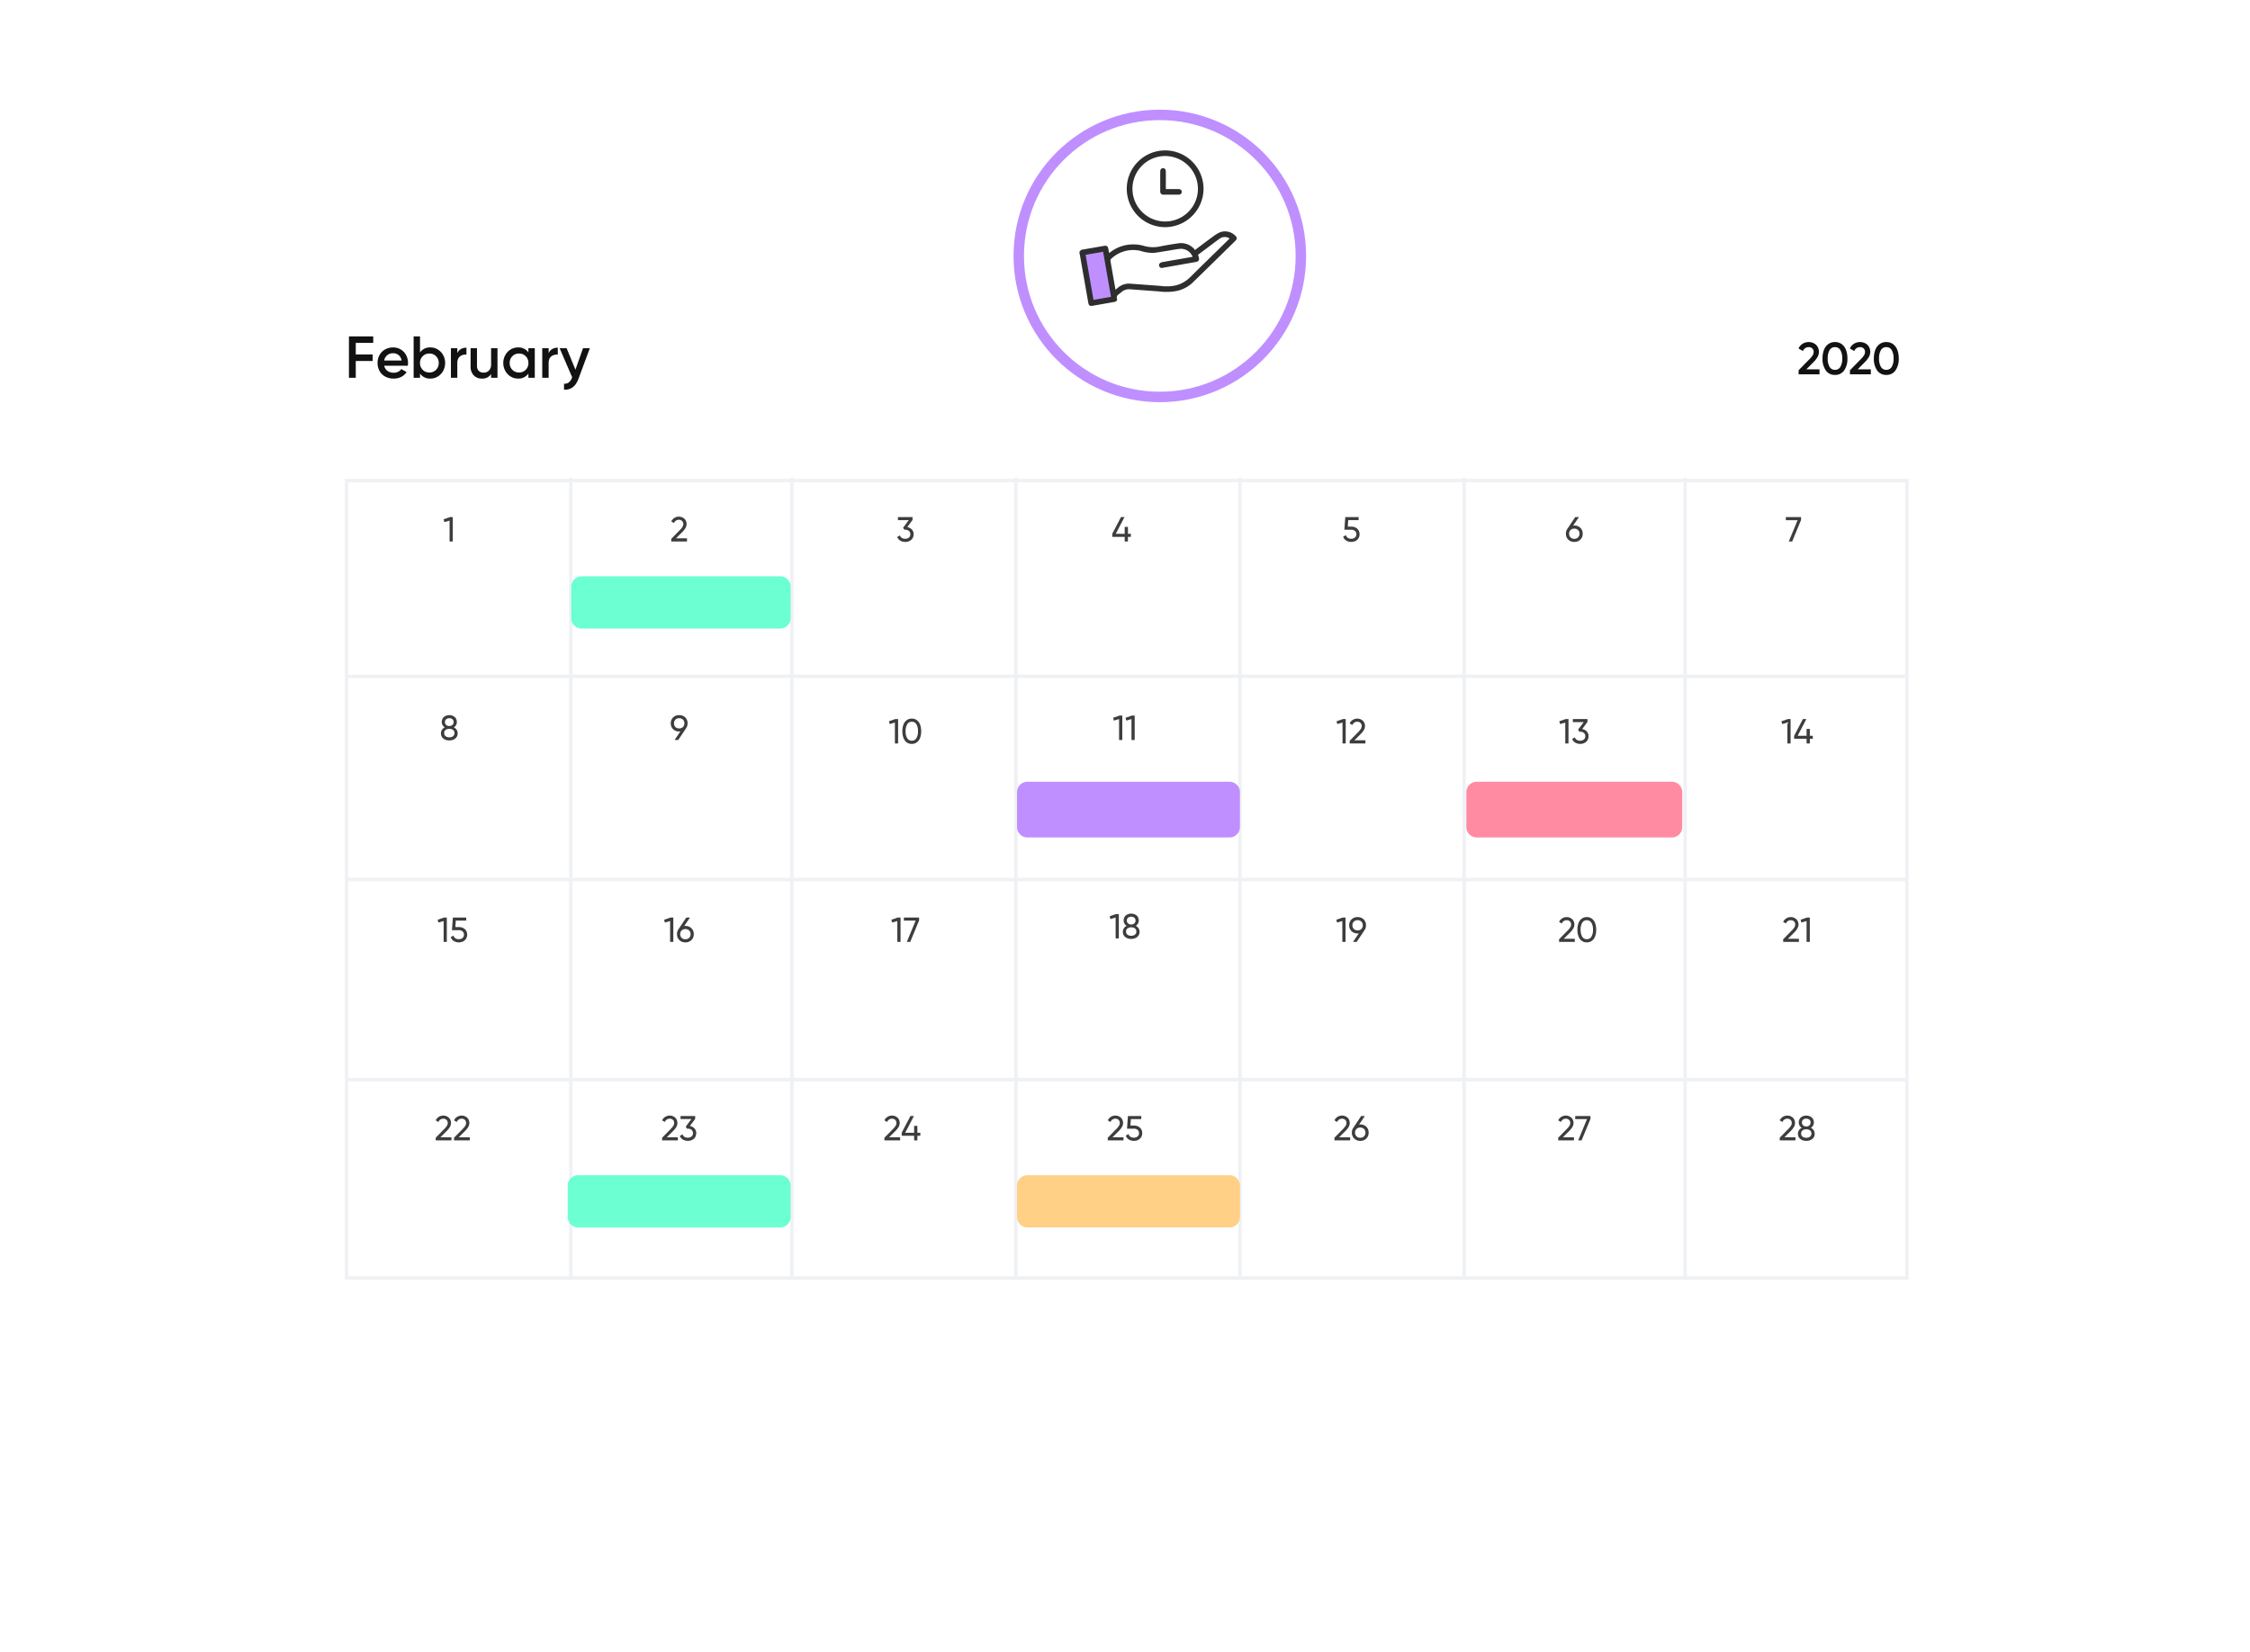 <svg xmlns="http://www.w3.org/2000/svg" xmlns:xlink="http://www.w3.org/1999/xlink" width="646" height="474.5" viewBox="0 0 646 474.5">
  <defs>
    <filter id="Path_18157" x="0" y="5.5" width="646" height="469" filterUnits="userSpaceOnUse">
      <feOffset dy="7" input="SourceAlpha"/>
      <feGaussianBlur stdDeviation="23" result="blur"/>
      <feFlood flood-color="#bf8fff" flood-opacity="0.129"/>
      <feComposite operator="in" in2="blur"/>
      <feComposite in="SourceGraphic"/>
    </filter>
    <filter id="Ellipse_2419" x="259.5" y="0" width="147" height="147" filterUnits="userSpaceOnUse">
      <feOffset dy="6" input="SourceAlpha"/>
      <feGaussianBlur stdDeviation="10.5" result="blur-2"/>
      <feFlood flood-color="#bf8fff" flood-opacity="0.149"/>
      <feComposite operator="in" in2="blur-2"/>
      <feComposite in="SourceGraphic"/>
    </filter>
  </defs>
  <g id="Group_34579" data-name="Group 34579" transform="translate(-788 -2293.5)">
    <g id="Group_34560" data-name="Group 34560" transform="translate(-15 -953)">
      <g transform="matrix(1, 0, 0, 1, 803, 3246.5)" filter="url(#Path_18157)">
        <path id="Path_18157-2" data-name="Path 18157" d="M12,0H496a12,12,0,0,1,12,12V319a12,12,0,0,1-12,12H12A12,12,0,0,1,0,319V12A12,12,0,0,1,12,0Z" transform="translate(69 67.5)" fill="#fff"/>
      </g>
      <g id="Group_34559" data-name="Group 34559" transform="translate(902.137 3383.719)">
        <g id="Rectangle_23497" data-name="Rectangle 23497" transform="translate(-0.137 0.281)" fill="#fff" stroke="#eff1f4" stroke-width="1">
          <rect width="449" height="230" stroke="none"/>
          <rect x="0.5" y="0.5" width="448" height="229" fill="none"/>
        </g>
        <path id="Path_18010" data-name="Path 18010" d="M12793.4-18724v230.279" transform="translate(-12728.641 18724)" fill="none" stroke="#eff1f4" stroke-width="1"/>
        <path id="Path_18011" data-name="Path 18011" d="M0,0V448.584" transform="translate(448.583 57.037) rotate(90)" fill="none" stroke="#eff1f4" stroke-width="1"/>
        <path id="Path_18012" data-name="Path 18012" d="M0,0V448.584" transform="translate(448.583 115.361) rotate(90)" fill="none" stroke="#eff1f4" stroke-width="1"/>
        <path id="Path_18013" data-name="Path 18013" d="M0,0V448.584" transform="translate(448.583 172.828) rotate(90)" fill="none" stroke="#eff1f4" stroke-width="1"/>
        <path id="Path_18010-2" data-name="Path 18010" d="M12793.4-18724v230.279" transform="translate(-12665.17 18724)" fill="none" stroke="#eff1f4" stroke-width="1"/>
        <path id="Path_18010-3" data-name="Path 18010" d="M12793.4-18724v230.279" transform="translate(-12600.841 18724)" fill="none" stroke="#eff1f4" stroke-width="1"/>
        <path id="Path_18010-4" data-name="Path 18010" d="M12793.4-18724v230.279" transform="translate(-12536.513 18724)" fill="none" stroke="#eff1f4" stroke-width="1"/>
        <path id="Path_18010-5" data-name="Path 18010" d="M12793.4-18724v230.279" transform="translate(-12472.185 18724)" fill="none" stroke="#eff1f4" stroke-width="1"/>
        <path id="Path_18010-6" data-name="Path 18010" d="M12793.4-18724v230.279" transform="translate(-12408.714 18724)" fill="none" stroke="#eff1f4" stroke-width="1"/>
      </g>
      <path id="Path_18180" data-name="Path 18180" d="M8.16-10.027H3.146V-6.7H7.994v1.868H3.146V0H1.187V-11.9H8.16ZM11.314-3.47a2.384,2.384,0,0,0,.946,1.49,2.988,2.988,0,0,0,1.776.519,2.815,2.815,0,0,0,1.3-.291,2.35,2.35,0,0,0,.892-.764l1.511.88A4.077,4.077,0,0,1,16.195-.261,4.7,4.7,0,0,1,14.02.224a5.182,5.182,0,0,1-1.9-.34,4.17,4.17,0,0,1-1.465-.938,4.237,4.237,0,0,1-.926-1.424A4.706,4.706,0,0,1,9.4-4.25a4.652,4.652,0,0,1,.556-2.27,4.106,4.106,0,0,1,1.585-1.61,4.6,4.6,0,0,1,2.341-.594,4.126,4.126,0,0,1,2.22.61,4.124,4.124,0,0,1,1.515,1.635,4.807,4.807,0,0,1,.531,2.245,5.908,5.908,0,0,1-.066.764ZM11.3-4.964h5a2.425,2.425,0,0,0-.859-1.565,2.486,2.486,0,0,0-1.573-.527,2.556,2.556,0,0,0-1.693.56A2.6,2.6,0,0,0,11.3-4.964ZM24.57-8.724a4.026,4.026,0,0,1,2.117.585A4.26,4.26,0,0,1,28.231-6.52,4.6,4.6,0,0,1,28.8-4.25a4.582,4.582,0,0,1-.573,2.266A4.3,4.3,0,0,1,26.687-.365,4,4,0,0,1,24.57.224,3.446,3.446,0,0,1,21.59-1.22V0H19.756V-11.9H21.59V-7.3A3.487,3.487,0,0,1,24.57-8.724ZM22.358-2.3a2.6,2.6,0,0,0,1.922.772A2.586,2.586,0,0,0,26.2-2.3a2.659,2.659,0,0,0,.764-1.951A2.659,2.659,0,0,0,26.2-6.2a2.586,2.586,0,0,0-1.917-.772,2.6,2.6,0,0,0-1.922.772A2.652,2.652,0,0,0,21.59-4.25,2.652,2.652,0,0,0,22.358-2.3ZM32.3-7.072a2.414,2.414,0,0,1,1.054-1.2,3.212,3.212,0,0,1,1.569-.382v1.984a3.249,3.249,0,0,0-.735.033,2.61,2.61,0,0,0-.71.224,2.042,2.042,0,0,0-.606.436,1.986,1.986,0,0,0-.415.706,2.877,2.877,0,0,0-.158.984V0H30.464V-8.5H32.3ZM42-8.5h1.834V0H42V-1.087A2.9,2.9,0,0,1,39.371.224a3.128,3.128,0,0,1-2.357-.938,3.539,3.539,0,0,1-.9-2.565V-8.5h1.834v5.03A1.983,1.983,0,0,0,38.453-2a1.879,1.879,0,0,0,1.39.51A2.1,2.1,0,0,0,41.4-2.1,2.528,2.528,0,0,0,42-3.943Zm10.708,0h1.834V0H52.71V-1.22A3.438,3.438,0,0,1,49.738.224a4,4,0,0,1-2.117-.589,4.3,4.3,0,0,1-1.544-1.619A4.582,4.582,0,0,1,45.5-4.25a4.6,4.6,0,0,1,.573-2.27,4.26,4.26,0,0,1,1.544-1.619,4.026,4.026,0,0,1,2.117-.585A3.478,3.478,0,0,1,52.71-7.3ZM48.1-2.3a2.586,2.586,0,0,0,1.917.772A2.6,2.6,0,0,0,51.942-2.3,2.652,2.652,0,0,0,52.71-4.25,2.652,2.652,0,0,0,51.942-6.2a2.6,2.6,0,0,0-1.922-.772A2.586,2.586,0,0,0,48.1-6.2a2.659,2.659,0,0,0-.764,1.951A2.659,2.659,0,0,0,48.1-2.3ZM58.521-7.072a2.414,2.414,0,0,1,1.054-1.2,3.212,3.212,0,0,1,1.569-.382v1.984a3.249,3.249,0,0,0-.735.033,2.61,2.61,0,0,0-.71.224,2.042,2.042,0,0,0-.606.436,1.986,1.986,0,0,0-.415.706,2.877,2.877,0,0,0-.158.984V0H56.686V-8.5h1.834ZM68.39-8.5h1.959L67.087.274q-1.22,3.3-4.15,3.129V1.685a1.992,1.992,0,0,0,1.39-.369,2.9,2.9,0,0,0,.867-1.3l.083-.166L61.675-8.5h2.009l2.532,6.167Z" transform="translate(902 3355)" fill="#121212"/>
      <path id="Path_18183" data-name="Path 18183" d="M.2-7H1V0H.081V-6l-1.489.439-.229-.8Z" transform="translate(932 3402)" fill="#3d3d3d"/>
      <path id="Path_18177" data-name="Path 18177" d="M-2.273,0V-.762L.2-3.281A5.217,5.217,0,0,0,.925-4.16a1.527,1.527,0,0,0,.259-.82A1.185,1.185,0,0,0,.823-5.9,1.252,1.252,0,0,0-.056-6.23a1.494,1.494,0,0,0-1.44.942l-.776-.464A2.362,2.362,0,0,1-1.36-6.777,2.467,2.467,0,0,1-.066-7.129a2.271,2.271,0,0,1,.8.144,2.344,2.344,0,0,1,.7.405,1.883,1.883,0,0,1,.5.676,2.187,2.187,0,0,1,.188.913,2.254,2.254,0,0,1-.332,1.162A5.9,5.9,0,0,1,.867-2.681L-.925-.9H2.244V0Z" transform="translate(998 3402)" fill="#3d3d3d"/>
      <path id="Path_18169" data-name="Path 18169" d="M.486-4.131A2.359,2.359,0,0,1,1.8-3.442a1.912,1.912,0,0,1,.51,1.372,2.206,2.206,0,0,1-.2.942,1.923,1.923,0,0,1-.532.7,2.466,2.466,0,0,1-.764.417A2.8,2.8,0,0,1-.1.132,2.732,2.732,0,0,1-1.511-.234,2.032,2.032,0,0,1-2.4-1.289l.781-.459a1.291,1.291,0,0,0,.547.723A1.8,1.8,0,0,0-.1-.781a1.6,1.6,0,0,0,1.06-.342,1.166,1.166,0,0,0,.41-.947,1.177,1.177,0,0,0-.41-.957A1.6,1.6,0,0,0-.1-3.369H-.334L-.706-3.94.916-6.128h-3.11V-7H2v.82Z" transform="translate(1063 3402)" fill="#3d3d3d"/>
      <path id="Path_18170" data-name="Path 18170" d="M2.693-2.2v.874h-.85V0H.911V-1.328H-2.659V-2.2L-.149-7h1l-2.51,4.8H.911V-4.18h.933V-2.2Z" transform="translate(1125 3402)" fill="#3d3d3d"/>
      <path id="Path_18164" data-name="Path 18164" d="M-.015-4.268a2.757,2.757,0,0,1,.9.144,2.354,2.354,0,0,1,.75.415,1.918,1.918,0,0,1,.52.693,2.249,2.249,0,0,1,.193.945A2.105,2.105,0,0,1,2-.876a2.1,2.1,0,0,1-.876.759A2.775,2.775,0,0,1-.054.132,2.668,2.668,0,0,1-1.487-.256a2.048,2.048,0,0,1-.876-1.116l.786-.449a1.316,1.316,0,0,0,.542.774,1.734,1.734,0,0,0,.981.266,1.617,1.617,0,0,0,1.067-.342,1.163,1.163,0,0,0,.413-.947,1.182,1.182,0,0,0-.408-.955A1.575,1.575,0,0,0-.034-3.369H-2.017L-1.753-7H2.075v.874H-.913l-.122,1.86Z" transform="translate(1191 3402)" fill="#3d3d3d"/>
      <path id="Path_18158" data-name="Path 18158" d="M0-4.58a2.387,2.387,0,0,1,1.731.654A2.253,2.253,0,0,1,2.41-2.231a2.277,2.277,0,0,1-.676,1.7A2.372,2.372,0,0,1,0,.132,2.378,2.378,0,0,1-1.733-.53a2.277,2.277,0,0,1-.676-1.7,2.362,2.362,0,0,1,.42-1.4L.261-7h1.06L-.33-4.561Q-.1-4.58,0-4.58ZM0-.762a1.473,1.473,0,0,0,1.074-.405,1.421,1.421,0,0,0,.415-1.064,1.407,1.407,0,0,0-.415-1.057A1.478,1.478,0,0,0,0-3.691a1.486,1.486,0,0,0-1.077.4,1.407,1.407,0,0,0-.413,1.062,1.423,1.423,0,0,0,.413,1.067A1.476,1.476,0,0,0,0-.762Z" transform="translate(1255 3402)" fill="#3d3d3d"/>
      <path id="Path_18159" data-name="Path 18159" d="M-2.268-7H2.1v.83L-.447,0h-.972L1.111-6.118H-2.268Z" transform="translate(1318 3402)" fill="#3d3d3d"/>
      <path id="Path_18182" data-name="Path 18182" d="M1.309-3.618a2.067,2.067,0,0,1,.8.7,1.773,1.773,0,0,1,.288,1,1.834,1.834,0,0,1-.671,1.5A2.653,2.653,0,0,1,0,.132,2.627,2.627,0,0,1-1.724-.415a1.837,1.837,0,0,1-.669-1.5,1.773,1.773,0,0,1,.288-1,2.067,2.067,0,0,1,.8-.7,1.892,1.892,0,0,1-.63-.645,1.721,1.721,0,0,1-.229-.889,2.025,2.025,0,0,1,.181-.869,1.655,1.655,0,0,1,.488-.623A2.281,2.281,0,0,1-.806-7,2.561,2.561,0,0,1,0-7.129,2.6,2.6,0,0,1,.8-7a2.275,2.275,0,0,1,.691.361,1.677,1.677,0,0,1,.491.623,2,2,0,0,1,.183.869,1.721,1.721,0,0,1-.229.889A1.892,1.892,0,0,1,1.309-3.618ZM0-6.24a1.39,1.39,0,0,0-.886.278.991.991,0,0,0-.354.83A1.009,1.009,0,0,0-.884-4.3a1.344,1.344,0,0,0,.879.3,1.341,1.341,0,0,0,.881-.3,1.012,1.012,0,0,0,.359-.828,1,1,0,0,0-.352-.83A1.387,1.387,0,0,0,0-6.24ZM0-.762a1.7,1.7,0,0,0,1.074-.315,1.079,1.079,0,0,0,.405-.906,1.061,1.061,0,0,0-.405-.894A1.713,1.713,0,0,0,0-3.188a1.7,1.7,0,0,0-1.064.313,1.061,1.061,0,0,0-.405.894,1.079,1.079,0,0,0,.405.906A1.686,1.686,0,0,0,0-.762Z" transform="translate(932 3459)" fill="#3d3d3d"/>
      <path id="Path_18178" data-name="Path 18178" d="M2.41-4.78a2.375,2.375,0,0,1-.43,1.411h.01L-.266,0h-1.05L.344-2.451q-.225.02-.342.02a2.393,2.393,0,0,1-1.736-.654A2.253,2.253,0,0,1-2.41-4.78a2.253,2.253,0,0,1,.676-1.694A2.393,2.393,0,0,1,0-7.129a2.384,2.384,0,0,1,1.733.654A2.257,2.257,0,0,1,2.41-4.78Zm-3.9,0a1.423,1.423,0,0,0,.413,1.067A1.476,1.476,0,0,0,0-3.311a1.476,1.476,0,0,0,1.077-.4A1.423,1.423,0,0,0,1.492-4.78a1.407,1.407,0,0,0-.413-1.062A1.486,1.486,0,0,0,0-6.24a1.476,1.476,0,0,0-1.077.4A1.411,1.411,0,0,0-1.487-4.78Z" transform="translate(998 3459)" fill="#3d3d3d"/>
      <path id="Path_18171" data-name="Path 18171" d="M-2.947-7h.8V0h-.918V-6l-1.489.439-.229-.8ZM1.78.132A2.381,2.381,0,0,1,.315-.327,2.771,2.771,0,0,1-.61-1.6,5.33,5.33,0,0,1-.92-3.5,5.31,5.31,0,0,1-.61-5.4,2.772,2.772,0,0,1,.315-6.67,2.381,2.381,0,0,1,1.78-7.129a2.378,2.378,0,0,1,1.467.459A2.78,2.78,0,0,1,4.17-5.4a5.31,5.31,0,0,1,.31,1.9,5.33,5.33,0,0,1-.31,1.9A2.779,2.779,0,0,1,3.247-.327,2.378,2.378,0,0,1,1.78.132Zm0-.913A1.486,1.486,0,0,0,3.1-1.492,3.651,3.651,0,0,0,3.562-3.5,3.675,3.675,0,0,0,3.1-5.518,1.485,1.485,0,0,0,1.78-6.23a1.469,1.469,0,0,0-1.306.713A3.706,3.706,0,0,0,.012-3.5,3.68,3.68,0,0,0,.474-1.489,1.471,1.471,0,0,0,1.78-.781Z" transform="translate(1063 3460)" fill="#3d3d3d"/>
      <path id="Path_18172" data-name="Path 18172" d="M-1.577-7h.8V0H-1.7V-6l-1.489.439-.229-.8Zm3.56,0h.8V0H1.86V-6L.371-5.562l-.229-.8Z" transform="translate(1126 3459)" fill="#3d3d3d"/>
      <path id="Path_18165" data-name="Path 18165" d="M-2.432-7h.8V0h-.918V-6l-1.489.439-.229-.8ZM-.493,0V-.762l2.471-2.52a5.217,5.217,0,0,0,.728-.879,1.527,1.527,0,0,0,.259-.82A1.185,1.185,0,0,0,2.6-5.9a1.252,1.252,0,0,0-.879-.332,1.494,1.494,0,0,0-1.44.942l-.776-.464A2.362,2.362,0,0,1,.42-6.777a2.467,2.467,0,0,1,1.294-.352,2.271,2.271,0,0,1,.8.144,2.344,2.344,0,0,1,.7.405,1.883,1.883,0,0,1,.5.676A2.187,2.187,0,0,1,3.9-4.99a2.254,2.254,0,0,1-.332,1.162,5.9,5.9,0,0,1-.918,1.147L.854-.9H4.023V0Z" transform="translate(1191 3460)" fill="#3d3d3d"/>
      <path id="Path_18160" data-name="Path 18160" d="M-2.471-7h.8V0h-.918V-6l-1.489.439-.229-.8ZM2.266-4.131a2.359,2.359,0,0,1,1.311.688,1.912,1.912,0,0,1,.51,1.372,2.206,2.206,0,0,1-.2.942,1.923,1.923,0,0,1-.532.7,2.466,2.466,0,0,1-.764.417,2.8,2.8,0,0,1-.908.146A2.732,2.732,0,0,1,.269-.234,2.032,2.032,0,0,1-.615-1.289l.781-.459a1.291,1.291,0,0,0,.547.723,1.8,1.8,0,0,0,.972.244,1.6,1.6,0,0,0,1.06-.342,1.166,1.166,0,0,0,.41-.947,1.177,1.177,0,0,0-.41-.957,1.6,1.6,0,0,0-1.06-.342H1.445L1.074-3.94,2.7-6.128H-.415V-7h4.2v.82Z" transform="translate(1255 3460)" fill="#3d3d3d"/>
      <path id="Path_18161" data-name="Path 18161" d="M-2.7-7h.8V0h-.918V-6l-1.489.439-.229-.8ZM4.473-2.2v.874h-.85V0H2.69V-1.328H-.879V-2.2L1.631-7h1L.122-2.2H2.69V-4.18h.933V-2.2Z" transform="translate(1319 3460)" fill="#3d3d3d"/>
      <path id="Path_18181" data-name="Path 18181" d="M-2.512-7h.8V0h-.918V-6l-1.489.439-.229-.8ZM1.765-4.268a2.757,2.757,0,0,1,.9.144,2.354,2.354,0,0,1,.75.415,1.918,1.918,0,0,1,.52.693,2.249,2.249,0,0,1,.193.945A2.105,2.105,0,0,1,3.784-.876a2.1,2.1,0,0,1-.876.759A2.775,2.775,0,0,1,1.726.132,2.668,2.668,0,0,1,.293-.256,2.048,2.048,0,0,1-.583-1.372L.2-1.821a1.316,1.316,0,0,0,.542.774,1.734,1.734,0,0,0,.981.266,1.617,1.617,0,0,0,1.067-.342,1.163,1.163,0,0,0,.413-.947A1.182,1.182,0,0,0,2.8-3.025a1.575,1.575,0,0,0-1.052-.344H-.237L.027-7H3.855v.874H.867L.745-4.268Z" transform="translate(933 3517)" fill="#3d3d3d"/>
      <path id="Path_18179" data-name="Path 18179" d="M-2.485-7h.8V0h-.918V-6L-4.1-5.562l-.229-.8ZM1.782-4.58a2.387,2.387,0,0,1,1.731.654,2.253,2.253,0,0,1,.676,1.694,2.277,2.277,0,0,1-.676,1.7A2.372,2.372,0,0,1,1.782.132,2.378,2.378,0,0,1,.046-.53a2.277,2.277,0,0,1-.676-1.7,2.362,2.362,0,0,1,.42-1.4L2.041-7H3.1L1.45-4.561Q1.675-4.58,1.782-4.58Zm0,3.818a1.473,1.473,0,0,0,1.074-.405,1.421,1.421,0,0,0,.415-1.064,1.407,1.407,0,0,0-.415-1.057,1.478,1.478,0,0,0-1.074-.4,1.486,1.486,0,0,0-1.077.4A1.407,1.407,0,0,0,.293-2.231,1.423,1.423,0,0,0,.706-1.165,1.476,1.476,0,0,0,1.782-.762Z" transform="translate(998 3517)" fill="#3d3d3d"/>
      <path id="Path_18173" data-name="Path 18173" d="M-2.246-7h.8V0h-.918V-6l-1.489.439-.229-.8ZM-.488-7h4.37v.83L1.333,0H.361L2.891-6.118H-.488Z" transform="translate(1063 3517)" fill="#3d3d3d"/>
      <path id="Path_18174" data-name="Path 18174" d="M-2.571-7h.8V0h-.918V-6l-1.489.439-.229-.8ZM3.088-3.618a2.067,2.067,0,0,1,.8.7,1.773,1.773,0,0,1,.288,1,1.834,1.834,0,0,1-.671,1.5A2.653,2.653,0,0,1,1.775.132,2.627,2.627,0,0,1,.056-.415a1.837,1.837,0,0,1-.669-1.5,1.773,1.773,0,0,1,.288-1,2.067,2.067,0,0,1,.8-.7,1.892,1.892,0,0,1-.63-.645,1.721,1.721,0,0,1-.229-.889A2.025,2.025,0,0,1-.2-6.021a1.655,1.655,0,0,1,.488-.623A2.281,2.281,0,0,1,.974-7a2.561,2.561,0,0,1,.8-.125A2.6,2.6,0,0,1,2.583-7a2.275,2.275,0,0,1,.691.361,1.677,1.677,0,0,1,.491.623,2,2,0,0,1,.183.869,1.721,1.721,0,0,1-.229.889A1.892,1.892,0,0,1,3.088-3.618ZM1.775-6.24a1.39,1.39,0,0,0-.886.278.991.991,0,0,0-.354.83A1.009,1.009,0,0,0,.9-4.3a1.344,1.344,0,0,0,.879.3,1.341,1.341,0,0,0,.881-.3,1.012,1.012,0,0,0,.359-.828,1,1,0,0,0-.352-.83A1.387,1.387,0,0,0,1.775-6.24Zm0,5.479a1.7,1.7,0,0,0,1.074-.315,1.079,1.079,0,0,0,.405-.906,1.061,1.061,0,0,0-.405-.894,1.713,1.713,0,0,0-1.074-.312A1.7,1.7,0,0,0,.71-2.876a1.061,1.061,0,0,0-.405.894,1.079,1.079,0,0,0,.405.906A1.686,1.686,0,0,0,1.775-.762Z" transform="translate(1126 3516)" fill="#3d3d3d"/>
      <path id="Path_18166" data-name="Path 18166" d="M-2.485-7h.8V0h-.918V-6L-4.1-5.562l-.229-.8ZM4.189-4.78a2.375,2.375,0,0,1-.43,1.411h.01L1.514,0H.464l1.66-2.451q-.225.02-.342.02A2.393,2.393,0,0,1,.046-3.086,2.253,2.253,0,0,1-.63-4.78,2.253,2.253,0,0,1,.046-6.475a2.393,2.393,0,0,1,1.736-.654,2.384,2.384,0,0,1,1.733.654A2.257,2.257,0,0,1,4.189-4.78Zm-3.9,0A1.423,1.423,0,0,0,.706-3.713a1.476,1.476,0,0,0,1.077.4,1.476,1.476,0,0,0,1.077-.4A1.423,1.423,0,0,0,3.271-4.78a1.407,1.407,0,0,0-.413-1.062,1.486,1.486,0,0,0-1.077-.4,1.476,1.476,0,0,0-1.077.4A1.411,1.411,0,0,0,.293-4.78Z" transform="translate(1191 3517)" fill="#3d3d3d"/>
      <path id="Path_18167" data-name="Path 18167" d="M-5.374,0V-.762L-2.9-3.281a5.217,5.217,0,0,0,.728-.879,1.527,1.527,0,0,0,.259-.82A1.185,1.185,0,0,0-2.278-5.9a1.252,1.252,0,0,0-.879-.332,1.494,1.494,0,0,0-1.44.942l-.776-.464A2.362,2.362,0,0,1-4.46-6.777a2.467,2.467,0,0,1,1.294-.352,2.271,2.271,0,0,1,.8.144,2.344,2.344,0,0,1,.7.405,1.883,1.883,0,0,1,.5.676,2.187,2.187,0,0,1,.188.913,2.254,2.254,0,0,1-.332,1.162,5.9,5.9,0,0,1-.918,1.147L-4.026-.9H-.857V0ZM2.585.132A2.381,2.381,0,0,1,1.121-.327,2.771,2.771,0,0,1,.2-1.6a5.33,5.33,0,0,1-.31-1.9A5.31,5.31,0,0,1,.2-5.4,2.772,2.772,0,0,1,1.121-6.67a2.381,2.381,0,0,1,1.465-.459,2.378,2.378,0,0,1,1.467.459A2.78,2.78,0,0,1,4.976-5.4a5.31,5.31,0,0,1,.31,1.9,5.33,5.33,0,0,1-.31,1.9A2.779,2.779,0,0,1,4.053-.327,2.378,2.378,0,0,1,2.585.132Zm0-.913A1.486,1.486,0,0,0,3.9-1.492,3.651,3.651,0,0,0,4.368-3.5,3.675,3.675,0,0,0,3.9-5.518,1.485,1.485,0,0,0,2.585-6.23a1.469,1.469,0,0,0-1.306.713A3.706,3.706,0,0,0,.818-3.5a3.68,3.68,0,0,0,.461,2.012A1.471,1.471,0,0,0,2.585-.781Z" transform="translate(1256 3517)" fill="#3d3d3d"/>
      <path id="Path_18168" data-name="Path 18168" d="M-4.028,0V-.762l2.471-2.52A5.217,5.217,0,0,0-.83-4.16a1.527,1.527,0,0,0,.259-.82A1.185,1.185,0,0,0-.933-5.9a1.252,1.252,0,0,0-.879-.332,1.494,1.494,0,0,0-1.44.942l-.776-.464a2.362,2.362,0,0,1,.913-1.025,2.467,2.467,0,0,1,1.294-.352,2.271,2.271,0,0,1,.8.144,2.344,2.344,0,0,1,.7.405,1.883,1.883,0,0,1,.5.676,2.187,2.187,0,0,1,.188.913A2.254,2.254,0,0,1,.029-3.828,5.9,5.9,0,0,1-.889-2.681L-2.681-.9H.488V0ZM2.813-7h.8V0H2.69V-6L1.2-5.562l-.229-.8Z" transform="translate(1319 3517)" fill="#3d3d3d"/>
      <path id="Path_18184" data-name="Path 18184" d="M-4.907,0V-.762l2.471-2.52a5.217,5.217,0,0,0,.728-.879,1.527,1.527,0,0,0,.259-.82A1.185,1.185,0,0,0-1.812-5.9,1.252,1.252,0,0,0-2.69-6.23a1.494,1.494,0,0,0-1.44.942l-.776-.464a2.362,2.362,0,0,1,.913-1.025A2.467,2.467,0,0,1-2.7-7.129a2.271,2.271,0,0,1,.8.144,2.344,2.344,0,0,1,.7.405,1.883,1.883,0,0,1,.5.676,2.187,2.187,0,0,1,.188.913A2.254,2.254,0,0,1-.85-3.828a5.9,5.9,0,0,1-.918,1.147L-3.56-.9H-.391V0ZM.361,0V-.762l2.471-2.52A5.217,5.217,0,0,0,3.56-4.16a1.527,1.527,0,0,0,.259-.82A1.185,1.185,0,0,0,3.457-5.9a1.252,1.252,0,0,0-.879-.332,1.494,1.494,0,0,0-1.44.942L.361-5.752a2.362,2.362,0,0,1,.913-1.025,2.467,2.467,0,0,1,1.294-.352,2.271,2.271,0,0,1,.8.144,2.344,2.344,0,0,1,.7.405,1.883,1.883,0,0,1,.5.676,2.187,2.187,0,0,1,.188.913,2.254,2.254,0,0,1-.332,1.162A5.9,5.9,0,0,1,3.5-2.681L1.709-.9H4.878V0Z" transform="translate(933 3574)" fill="#3d3d3d"/>
      <path id="Path_18185" data-name="Path 18185" d="M-4.9,0V-.762l2.471-2.52A5.217,5.217,0,0,0-1.7-4.16a1.527,1.527,0,0,0,.259-.82A1.185,1.185,0,0,0-1.8-5.9a1.252,1.252,0,0,0-.879-.332,1.494,1.494,0,0,0-1.44.942L-4.9-5.752a2.362,2.362,0,0,1,.913-1.025A2.467,2.467,0,0,1-2.69-7.129a2.271,2.271,0,0,1,.8.144,2.344,2.344,0,0,1,.7.405A1.883,1.883,0,0,1-.7-5.9a2.187,2.187,0,0,1,.188.913A2.254,2.254,0,0,1-.84-3.828a5.9,5.9,0,0,1-.918,1.147L-3.55-.9H-.381V0ZM3.071-4.131a2.359,2.359,0,0,1,1.311.688,1.912,1.912,0,0,1,.51,1.372,2.206,2.206,0,0,1-.2.942,1.923,1.923,0,0,1-.532.7A2.466,2.466,0,0,1,3.4-.015,2.8,2.8,0,0,1,2.49.132,2.732,2.732,0,0,1,1.074-.234,2.032,2.032,0,0,1,.19-1.289l.781-.459a1.291,1.291,0,0,0,.547.723,1.8,1.8,0,0,0,.972.244,1.6,1.6,0,0,0,1.06-.342,1.166,1.166,0,0,0,.41-.947,1.177,1.177,0,0,0-.41-.957,1.6,1.6,0,0,0-1.06-.342H2.251L1.88-3.94,3.5-6.128H.391V-7h4.2v.82Z" transform="translate(998 3574)" fill="#3d3d3d"/>
      <path id="Path_18186" data-name="Path 18186" d="M-5.081,0V-.762l2.471-2.52a5.217,5.217,0,0,0,.728-.879,1.527,1.527,0,0,0,.259-.82A1.185,1.185,0,0,0-1.985-5.9a1.252,1.252,0,0,0-.879-.332,1.494,1.494,0,0,0-1.44.942l-.776-.464a2.362,2.362,0,0,1,.913-1.025,2.467,2.467,0,0,1,1.294-.352,2.271,2.271,0,0,1,.8.144,2.344,2.344,0,0,1,.7.405,1.883,1.883,0,0,1,.5.676,2.187,2.187,0,0,1,.188.913,2.254,2.254,0,0,1-.332,1.162,5.9,5.9,0,0,1-.918,1.147L-3.733-.9H-.564V0ZM5.237-2.2v.874h-.85V0H3.455V-1.328H-.115V-2.2L2.4-7h1L.886-2.2H3.455V-4.18h.933V-2.2Z" transform="translate(1062 3574)" fill="#3d3d3d"/>
      <path id="Path_18187" data-name="Path 18187" d="M-4.949,0V-.762l2.471-2.52A5.217,5.217,0,0,0-1.75-4.16a1.527,1.527,0,0,0,.259-.82A1.185,1.185,0,0,0-1.853-5.9a1.252,1.252,0,0,0-.879-.332,1.494,1.494,0,0,0-1.44.942l-.776-.464a2.362,2.362,0,0,1,.913-1.025,2.467,2.467,0,0,1,1.294-.352,2.271,2.271,0,0,1,.8.144,2.344,2.344,0,0,1,.7.405,1.883,1.883,0,0,1,.5.676,2.187,2.187,0,0,1,.188.913A2.254,2.254,0,0,1-.891-3.828a5.9,5.9,0,0,1-.918,1.147L-3.6-.9H-.432V0ZM2.581-4.268a2.757,2.757,0,0,1,.9.144,2.354,2.354,0,0,1,.75.415,1.918,1.918,0,0,1,.52.693,2.249,2.249,0,0,1,.193.945A2.105,2.105,0,0,1,4.6-.876a2.1,2.1,0,0,1-.876.759A2.775,2.775,0,0,1,2.542.132,2.668,2.668,0,0,1,1.108-.256,2.048,2.048,0,0,1,.232-1.372l.786-.449a1.316,1.316,0,0,0,.542.774,1.734,1.734,0,0,0,.981.266,1.617,1.617,0,0,0,1.067-.342,1.163,1.163,0,0,0,.413-.947,1.182,1.182,0,0,0-.408-.955,1.575,1.575,0,0,0-1.052-.344H.579L.842-7H4.67v.874H1.682L1.56-4.268Z" transform="translate(1126 3574)" fill="#3d3d3d"/>
      <path id="Path_18188" data-name="Path 18188" d="M-4.871,0V-.762L-2.4-3.281a5.217,5.217,0,0,0,.728-.879,1.527,1.527,0,0,0,.259-.82A1.185,1.185,0,0,0-1.775-5.9a1.252,1.252,0,0,0-.879-.332,1.494,1.494,0,0,0-1.44.942l-.776-.464a2.362,2.362,0,0,1,.913-1.025,2.467,2.467,0,0,1,1.294-.352,2.271,2.271,0,0,1,.8.144,2.344,2.344,0,0,1,.7.405,1.883,1.883,0,0,1,.5.676,2.187,2.187,0,0,1,.188.913A2.254,2.254,0,0,1-.813-3.828a5.9,5.9,0,0,1-.918,1.147L-3.523-.9H-.354V0ZM2.546-4.58a2.387,2.387,0,0,1,1.731.654,2.253,2.253,0,0,1,.676,1.694,2.277,2.277,0,0,1-.676,1.7A2.372,2.372,0,0,1,2.546.132,2.378,2.378,0,0,1,.811-.53a2.277,2.277,0,0,1-.676-1.7,2.362,2.362,0,0,1,.42-1.4L2.805-7h1.06L2.214-4.561Q2.439-4.58,2.546-4.58Zm0,3.818a1.473,1.473,0,0,0,1.074-.405,1.421,1.421,0,0,0,.415-1.064,1.407,1.407,0,0,0-.415-1.057,1.478,1.478,0,0,0-1.074-.4,1.486,1.486,0,0,0-1.077.4,1.407,1.407,0,0,0-.413,1.062A1.423,1.423,0,0,0,1.47-1.165,1.476,1.476,0,0,0,2.546-.762Z" transform="translate(1191 3574)" fill="#3d3d3d"/>
      <path id="Path_18189" data-name="Path 18189" d="M-4.622,0V-.762l2.471-2.52a5.217,5.217,0,0,0,.728-.879,1.527,1.527,0,0,0,.259-.82A1.185,1.185,0,0,0-1.526-5.9,1.252,1.252,0,0,0-2.4-6.23a1.494,1.494,0,0,0-1.44.942l-.776-.464a2.362,2.362,0,0,1,.913-1.025,2.467,2.467,0,0,1,1.294-.352,2.271,2.271,0,0,1,.8.144,2.344,2.344,0,0,1,.7.405,1.883,1.883,0,0,1,.5.676,2.187,2.187,0,0,1,.188.913A2.254,2.254,0,0,1-.564-3.828a5.9,5.9,0,0,1-.918,1.147L-3.274-.9H-.1V0ZM.266-7h4.37v.83L2.087,0H1.116L3.645-6.118H.266Z" transform="translate(1255 3574)" fill="#3d3d3d"/>
      <path id="Path_18190" data-name="Path 18190" d="M-5.022,0V-.762l2.471-2.52a5.217,5.217,0,0,0,.728-.879,1.527,1.527,0,0,0,.259-.82A1.185,1.185,0,0,0-1.926-5.9a1.252,1.252,0,0,0-.879-.332,1.494,1.494,0,0,0-1.44.942l-.776-.464a2.362,2.362,0,0,1,.913-1.025,2.467,2.467,0,0,1,1.294-.352,2.271,2.271,0,0,1,.8.144,2.344,2.344,0,0,1,.7.405,1.883,1.883,0,0,1,.5.676,2.187,2.187,0,0,1,.188.913A2.254,2.254,0,0,1-.964-3.828a5.9,5.9,0,0,1-.918,1.147L-3.674-.9H-.505V0Zm8.94-3.618a2.067,2.067,0,0,1,.8.7,1.773,1.773,0,0,1,.288,1,1.834,1.834,0,0,1-.671,1.5A2.653,2.653,0,0,1,2.6.132,2.627,2.627,0,0,1,.886-.415a1.837,1.837,0,0,1-.669-1.5,1.773,1.773,0,0,1,.288-1,2.067,2.067,0,0,1,.8-.7,1.892,1.892,0,0,1-.63-.645,1.721,1.721,0,0,1-.229-.889,2.025,2.025,0,0,1,.181-.869,1.655,1.655,0,0,1,.488-.623A2.281,2.281,0,0,1,1.8-7a2.561,2.561,0,0,1,.8-.125A2.6,2.6,0,0,1,3.413-7a2.275,2.275,0,0,1,.691.361,1.677,1.677,0,0,1,.491.623,2,2,0,0,1,.183.869,1.721,1.721,0,0,1-.229.889A1.892,1.892,0,0,1,3.918-3.618ZM2.6-6.24a1.39,1.39,0,0,0-.886.278.991.991,0,0,0-.354.83,1.009,1.009,0,0,0,.361.828,1.344,1.344,0,0,0,.879.3,1.341,1.341,0,0,0,.881-.3,1.012,1.012,0,0,0,.359-.828,1,1,0,0,0-.352-.83A1.387,1.387,0,0,0,2.6-6.24Zm0,5.479a1.7,1.7,0,0,0,1.074-.315,1.079,1.079,0,0,0,.405-.906,1.061,1.061,0,0,0-.405-.894A1.713,1.713,0,0,0,2.6-3.188a1.7,1.7,0,0,0-1.064.313,1.061,1.061,0,0,0-.405.894,1.079,1.079,0,0,0,.405.906A1.686,1.686,0,0,0,2.6-.762Z" transform="translate(1319 3574)" fill="#3d3d3d"/>
      <path id="Path_18162" data-name="Path 18162" d="M.4,0V-1.168L3.574-4.405A5.965,5.965,0,0,0,4.424-5.44a1.826,1.826,0,0,0,.3-.971,1.344,1.344,0,0,0-.4-1.031,1.414,1.414,0,0,0-1.006-.371,1.773,1.773,0,0,0-1.688,1.13L.375-7.42A3.07,3.07,0,0,1,1.587-8.8a3.307,3.307,0,0,1,1.727-.47A3.174,3.174,0,0,1,4.4-9.08a3.011,3.011,0,0,1,.927.533,2.468,2.468,0,0,1,.654.889,2.881,2.881,0,0,1,.244,1.2,3.009,3.009,0,0,1-.406,1.5A7.04,7.04,0,0,1,4.678-3.5L2.628-1.441H6.4V0ZM13.47-1.117A3.076,3.076,0,0,1,10.842.171,3.076,3.076,0,0,1,8.214-1.117a5.676,5.676,0,0,1-.946-3.434,6.759,6.759,0,0,1,.413-2.466A3.628,3.628,0,0,1,8.906-8.671a3.181,3.181,0,0,1,1.936-.6,3.181,3.181,0,0,1,1.936.6A3.628,3.628,0,0,1,14-7.017a6.759,6.759,0,0,1,.413,2.466A5.676,5.676,0,0,1,13.47-1.117Zm-2.628-.171a1.724,1.724,0,0,0,1.546-.844,4.523,4.523,0,0,0,.536-2.418,4.523,4.523,0,0,0-.536-2.418,1.724,1.724,0,0,0-1.546-.844A1.726,1.726,0,0,0,9.3-6.97a4.5,4.5,0,0,0-.54,2.418A4.5,4.5,0,0,0,9.3-2.133,1.726,1.726,0,0,0,10.842-1.289ZM15.139,0V-1.168l3.174-3.237a5.965,5.965,0,0,0,.851-1.035,1.826,1.826,0,0,0,.3-.971,1.344,1.344,0,0,0-.4-1.031,1.414,1.414,0,0,0-1.006-.371,1.773,1.773,0,0,0-1.688,1.13L15.114-7.42A3.07,3.07,0,0,1,16.326-8.8a3.307,3.307,0,0,1,1.727-.47,3.174,3.174,0,0,1,1.089.187,3.011,3.011,0,0,1,.927.533,2.468,2.468,0,0,1,.654.889,2.881,2.881,0,0,1,.244,1.2,3.009,3.009,0,0,1-.406,1.5A7.04,7.04,0,0,1,19.417-3.5l-2.05,2.057h3.771V0Zm13.07-1.117A3.076,3.076,0,0,1,25.581.171a3.076,3.076,0,0,1-2.628-1.289,5.676,5.676,0,0,1-.946-3.434,6.759,6.759,0,0,1,.413-2.466,3.628,3.628,0,0,1,1.225-1.654,3.181,3.181,0,0,1,1.936-.6,3.181,3.181,0,0,1,1.936.6,3.628,3.628,0,0,1,1.225,1.654,6.759,6.759,0,0,1,.413,2.466A5.676,5.676,0,0,1,28.209-1.117Zm-2.628-.171a1.724,1.724,0,0,0,1.546-.844,4.523,4.523,0,0,0,.536-2.418,4.523,4.523,0,0,0-.536-2.418,1.724,1.724,0,0,0-1.546-.844,1.726,1.726,0,0,0-1.542.844,4.5,4.5,0,0,0-.54,2.418,4.5,4.5,0,0,0,.54,2.418A1.726,1.726,0,0,0,25.581-1.289Z" transform="translate(1319 3354)" fill="#121212"/>
      <path id="Path_18176" data-name="Path 18176" d="M3,0H60a3,3,0,0,1,3,3v9a3,3,0,0,1-3,3H3a3,3,0,0,1-3-3V3A3,3,0,0,1,3,0Z" transform="translate(967 3412)" fill="#6bffd2"/>
      <path id="Path_18191" data-name="Path 18191" d="M3,0H61a3,3,0,0,1,3,3v9a3,3,0,0,1-3,3H3a3,3,0,0,1-3-3V3A3,3,0,0,1,3,0Z" transform="translate(1095 3584)" fill="#ffd085"/>
      <path id="Path_18163" data-name="Path 18163" d="M3,0H59a3,3,0,0,1,3,3V13a3,3,0,0,1-3,3H3a3,3,0,0,1-3-3V3A3,3,0,0,1,3,0Z" transform="translate(1224 3471)" fill="#ff8ba3"/>
      <path id="Path_18175" data-name="Path 18175" d="M3,0H61a3,3,0,0,1,3,3V13a3,3,0,0,1-3,3H3a3,3,0,0,1-3-3V3A3,3,0,0,1,3,0Z" transform="translate(1095 3471)" fill="#bf8fff"/>
      <path id="Path_18192" data-name="Path 18192" d="M3,0H61a3,3,0,0,1,3,3v9a3,3,0,0,1-3,3H3a3,3,0,0,1-3-3V3A3,3,0,0,1,3,0Z" transform="translate(966 3584)" fill="#6bffd2"/>
    </g>
    <g id="Group_34261" data-name="Group 34261" transform="translate(676.086 -616.914)">
      <g transform="matrix(1, 0, 0, 1, 111.91, 2910.41)" filter="url(#Ellipse_2419)">
        <g id="Ellipse_2419-2" data-name="Ellipse 2419" transform="translate(291 25.5)" fill="#fff" stroke="#bf8fff" stroke-width="3">
          <circle cx="42" cy="42" r="42" stroke="none"/>
          <circle cx="42" cy="42" r="40.5" fill="none"/>
        </g>
      </g>
      <g id="Group_34280" data-name="Group 34280" transform="translate(421.851 2953.611)">
        <path id="Path_17889" data-name="Path 17889" d="M-4005.966-19085.707l2.431,14.154-6.714,1.037-2.691-14.469Z" transform="translate(4013.554 19114.311)" fill="#bf8fff"/>
        <path id="Path_17886" data-name="Path 17886" d="M0,200.66a1.4,1.4,0,0,1,1.046-.618c1.968-.329,3.932-.676,5.9-1.024.89-.158,1.2.057,1.354.962.057.332.123.663.2,1.077.18-.125.329-.224.473-.331a10.672,10.672,0,0,1,6.8-2.133,10.11,10.11,0,0,1,2.729.426,9.564,9.564,0,0,0,4.823.112c1.7-.333,3.4-.631,5.119-.866a5.084,5.084,0,0,1,4.435,1.574,2.688,2.688,0,0,1,.262.363c1.8-1.342,3.5-2.639,5.233-3.9a10.134,10.134,0,0,1,1.941-1.185,4.148,4.148,0,0,1,4.576,1.138.8.8,0,0,1,.028,1.118,3.935,3.935,0,0,1-.337.348c-4.124,4.039-8.227,8.1-12.384,12.1a9.494,9.494,0,0,1-4.635,2.2,16.291,16.291,0,0,1-4.866.055q-4.086-.293-8.171-.6a3.312,3.312,0,0,0-2.517.835,6.685,6.685,0,0,1-.582.471c-.5.343-.89.68-.674,1.416.136.465-.188.808-.688.9q-3.249.584-6.5,1.14c-.559.095-.906-.177-1.015-.778-.356-1.963-.7-3.928-1.042-5.893Q.787,205.5.076,201.428a.58.58,0,0,0-.076-.15v-.617m10.335,10.93c.273-.222.478-.386.68-.553a4.812,4.812,0,0,1,3.5-1.175c2.9.2,5.8.428,8.7.641a13.039,13.039,0,0,0,4.034-.062,8.862,8.862,0,0,0,4.346-2.264c3.7-3.659,7.424-7.285,11.14-10.924.12-.118.233-.243.353-.369a2.515,2.515,0,0,0-2.959.126c-1.223.89-2.426,1.807-3.638,2.712l-2.467,1.846c.063.2.122.36.17.527.3,1.052.082,1.387-.987,1.573-2.1.364-4.19.738-6.286,1.107q-1.539.271-3.079.538a.744.744,0,0,1-.882-.329,1,1,0,0,1-.044-.808,1.266,1.266,0,0,1,.771-.479c1.57-.3,3.149-.561,4.724-.836,1.342-.234,2.684-.471,4.044-.71a1.66,1.66,0,0,0-.059-.2,3.6,3.6,0,0,0-3.527-2.09c-1.224.119-2.433.379-3.65.57-1.3.2-2.6.441-3.915.593a11.916,11.916,0,0,1-3.809-.583,9.149,9.149,0,0,0-8.464,2.348.576.576,0,0,0-.147.443c.138.914.3,1.824.462,2.734.323,1.849.649,3.7.987,5.62M1.752,201.578l2.265,12.945,5.026-.882L6.78,200.7l-5.027.878" transform="translate(0 -171.596)" fill="#2e2e2e"/>
        <path id="Path_17887" data-name="Path 17887" d="M144.368,22.04a11.02,11.02,0,1,1,11-11.039,11.067,11.067,0,0,1-11,11.039m-.008-20.43a9.4,9.4,0,1,0,9.4,9.4,9.439,9.439,0,0,0-9.4-9.4" transform="translate(-119.757 -0.001)" fill="#2e2e2e"/>
        <path id="Path_17888" data-name="Path 17888" d="M229.252,56.185h2.534c.367,0,.734,0,1.1,0,.6.011.945.317.937.815-.007.48-.349.776-.917.792h-.044c-1.4,0-2.791,0-4.186,0a.905.905,0,0,1-1.035-1.023q-.008-2.8,0-5.6c0-.632.3-.986.818-.981.495.005.787.348.79.959.006,1.5,0,3,0,4.494v.538" transform="translate(-204.461 -45.083)" fill="#2e2e2e"/>
      </g>
    </g>
  </g>
</svg>
